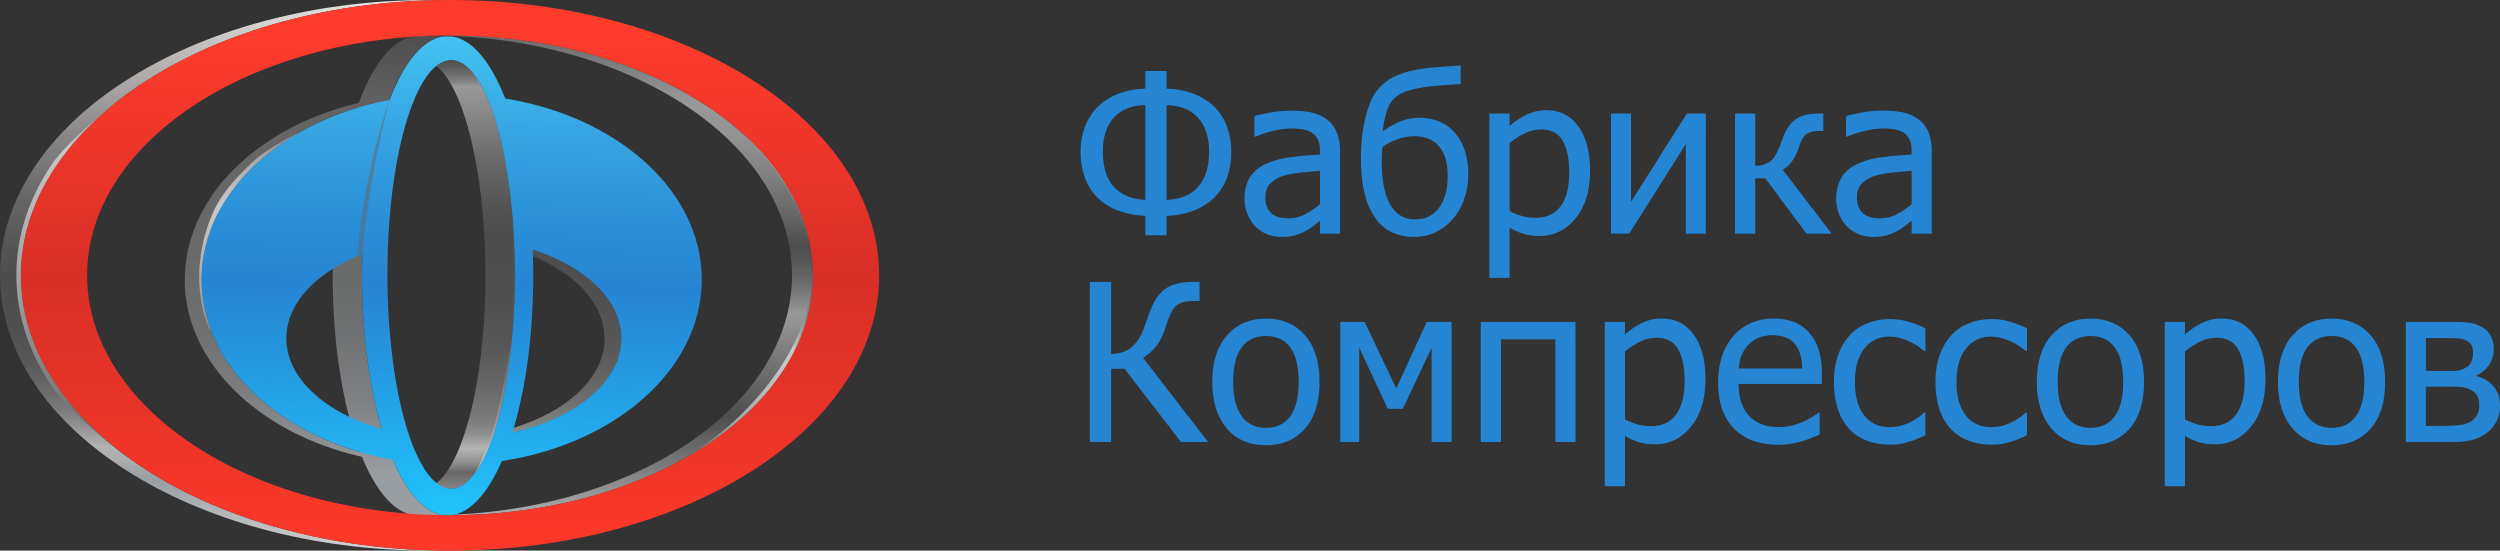<svg xmlns="http://www.w3.org/2000/svg" xmlns:xlink="http://www.w3.org/1999/xlink" viewBox="0 0 1679.91 370"><rect x="0" y="0" width="1679.91" height="370" fill="#333333" stroke="none"/><defs><style>.cls-1{fill:url(#Безымянный_градиент_164);}.cls-2{fill:url(#Безымянный_градиент_116);}.cls-3{fill:url(#Безымянный_градиент_59);}.cls-4{fill:url(#Безымянный_градиент_111);}.cls-5{fill:#2782cc;}.cls-6{fill:url(#Безымянный_градиент_210);}.cls-7{fill:url(#Безымянный_градиент_208);}.cls-8{fill:url(#Безымянный_градиент_199);}.cls-9{fill:#666;opacity:0.5;}.cls-10{fill:url(#Безымянный_градиент_34);}.cls-11{fill:url(#Безымянный_градиент_186);}.cls-12{fill:url(#Безымянный_градиент_194);}.cls-13{fill:url(#Безымянный_градиент_188);}.cls-14{fill:#2685d3;}</style><linearGradient id="Безымянный_градиент_164" x1="419.68" y1="-29.78" x2="412.34" y2="381.36" gradientUnits="userSpaceOnUse"><stop offset="0.04" stop-color="#4d4d4d"/><stop offset="0.1" stop-color="#5c5c5c"/><stop offset="0.19" stop-color="#838383"/><stop offset="0.24" stop-color="#999"/><stop offset="0.29" stop-color="#939393"/><stop offset="0.35" stop-color="#828282"/><stop offset="0.42" stop-color="#666"/><stop offset="0.47" stop-color="#4d4d4d"/><stop offset="0.49" stop-color="#555"/><stop offset="0.53" stop-color="#6b6b6b"/><stop offset="0.57" stop-color="#8f8f8f"/><stop offset="0.58" stop-color="#999"/><stop offset="0.75" stop-color="#4d4d4d"/><stop offset="1" stop-color="#dadada"/><stop offset="1" stop-color="#b2b2b2"/></linearGradient><linearGradient id="Безымянный_градиент_116" x1="156.74" y1="-34.47" x2="149.4" y2="376.66" gradientUnits="userSpaceOnUse"><stop offset="0" stop-color="#eeebe9"/><stop offset="0.08" stop-color="#e7e3e0"/><stop offset="0.19" stop-color="#b6b3b1"/><stop offset="0.31" stop-color="#898786"/><stop offset="0.41" stop-color="#686767"/><stop offset="0.5" stop-color="#545454"/><stop offset="0.55" stop-color="#4d4d4d"/><stop offset="0.63" stop-color="#505050"/><stop offset="0.68" stop-color="#585858"/><stop offset="0.72" stop-color="#676767"/><stop offset="0.76" stop-color="#7c7c7c"/><stop offset="0.79" stop-color="#979797"/><stop offset="0.82" stop-color="#b3b3b3"/><stop offset="0.84" stop-color="#a9abad"/><stop offset="0.87" stop-color="#999ea3"/><stop offset="1" stop-color="#dadada"/><stop offset="1" stop-color="#b2b2b2"/></linearGradient><linearGradient id="Безымянный_градиент_59" x1="211.85" y1="22.86" x2="214.29" y2="343.56" gradientUnits="userSpaceOnUse"><stop offset="0" stop-color="#eeebe9"/><stop offset="0" stop-color="#dfdcdb"/><stop offset="0" stop-color="#b8b6b5"/><stop offset="0" stop-color="#7a7978"/><stop offset="0" stop-color="#4d4d4d"/><stop offset="0.03" stop-color="#525252"/><stop offset="0.14" stop-color="#616161"/><stop offset="0.23" stop-color="#666"/><stop offset="0.46" stop-color="#686969"/><stop offset="0.62" stop-color="#707172"/><stop offset="0.75" stop-color="#7c7e81"/><stop offset="0.87" stop-color="#8e9296"/><stop offset="0.92" stop-color="#999ea3"/></linearGradient><linearGradient id="Безымянный_градиент_111" x1="348.58" y1="38.82" x2="351.02" y2="358.55" gradientUnits="userSpaceOnUse"><stop offset="0" stop-color="#4d4d4d"/><stop offset="0.02" stop-color="#5c5c5c"/><stop offset="0.05" stop-color="#838383"/><stop offset="0.06" stop-color="#999"/><stop offset="0.11" stop-color="#898989"/><stop offset="0.22" stop-color="#686868"/><stop offset="0.31" stop-color="#545454"/><stop offset="0.37" stop-color="#4d4d4d"/><stop offset="0.51" stop-color="#505050"/><stop offset="0.61" stop-color="#585858"/><stop offset="0.69" stop-color="#676767"/><stop offset="0.76" stop-color="#7c7c7c"/><stop offset="0.77" stop-color="gray"/><stop offset="0.79" stop-color="#8f8f8f"/><stop offset="0.82" stop-color="#b3b3b3"/><stop offset="0.83" stop-color="#a9a9a9"/><stop offset="0.85" stop-color="#8f8f8f"/><stop offset="0.87" stop-color="#666"/><stop offset="1" stop-color="#dadada"/><stop offset="1" stop-color="#4d4d4d"/></linearGradient><linearGradient id="Безымянный_градиент_210" x1="307.32" y1="17.67" x2="299.76" y2="353.74" gradientUnits="userSpaceOnUse"><stop offset="0" stop-color="#45c6f3"/><stop offset="0.2" stop-color="#36a6e3"/><stop offset="0.4" stop-color="#2a8ed7"/><stop offset="0.52" stop-color="#2685d3"/><stop offset="0.68" stop-color="#2498e0"/><stop offset="1" stop-color="#20c7ff"/></linearGradient><linearGradient id="Безымянный_градиент_208" x1="317.53" y1="273.78" x2="344.01" y2="273.78" gradientUnits="userSpaceOnUse"><stop offset="0" stop-color="#666"/><stop offset="0.04" stop-color="#7f7f7f"/><stop offset="0.09" stop-color="#9f9f9f"/><stop offset="0.15" stop-color="#b6b6b6"/><stop offset="0.2" stop-color="#c3c3c3"/><stop offset="0.24" stop-color="#c8c8c8"/><stop offset="1" stop-color="#666"/></linearGradient><linearGradient id="Безымянный_градиент_199" x1="162.79" y1="70.91" x2="180.18" y2="288.74" gradientUnits="userSpaceOnUse"><stop offset="0" stop-color="#666"/><stop offset="0.06" stop-color="#7f7f7f"/><stop offset="0.17" stop-color="#a7a7a7"/><stop offset="0.25" stop-color="#bfbfbf"/><stop offset="0.3" stop-color="#c8c8c8"/><stop offset="0.66" stop-color="#989898"/><stop offset="1" stop-color="#666"/></linearGradient><linearGradient id="Безымянный_градиент_34" x1="302.37" y1="25.32" x2="302.37" y2="371.43" gradientUnits="userSpaceOnUse"><stop offset="0" stop-color="#ff3b2c"/><stop offset="0.46" stop-color="#d92f27"/><stop offset="0.65" stop-color="#e33228"/><stop offset="0.97" stop-color="#fd3829"/><stop offset="1" stop-color="#ff3929"/></linearGradient><linearGradient id="Безымянный_градиент_186" x1="52.83" y1="57.78" x2="52.83" y2="307.65" gradientUnits="userSpaceOnUse"><stop offset="0" stop-color="#666"/><stop offset="0.03" stop-color="#7f7f7f"/><stop offset="0.09" stop-color="#a7a7a7"/><stop offset="0.14" stop-color="#bfbfbf"/><stop offset="0.17" stop-color="#c8c8c8"/><stop offset="0.6" stop-color="#989898"/><stop offset="1" stop-color="#666"/></linearGradient><linearGradient id="Безымянный_градиент_194" x1="454.24" y1="246.07" x2="546.18" y2="246.07" gradientUnits="userSpaceOnUse"><stop offset="0" stop-color="#666"/><stop offset="0.17" stop-color="#7f7f7f"/><stop offset="0.46" stop-color="#a7a7a7"/><stop offset="0.7" stop-color="#bfbfbf"/><stop offset="0.85" stop-color="#c8c8c8"/><stop offset="0.93" stop-color="#989898"/><stop offset="1" stop-color="#666"/></linearGradient><linearGradient id="Безымянный_градиент_188" x1="466.78" y1="113.13" x2="543.31" y2="113.13" gradientUnits="userSpaceOnUse"><stop offset="0" stop-color="#666"/><stop offset="0.09" stop-color="#7f7f7f"/><stop offset="0.25" stop-color="#a7a7a7"/><stop offset="0.38" stop-color="#bfbfbf"/><stop offset="0.46" stop-color="#c8c8c8"/><stop offset="0.73" stop-color="#989898"/><stop offset="1" stop-color="#666"/></linearGradient></defs><g id="Слой_2" data-name="Слой 2"><g id="Слой_1-2" data-name="Слой 1"><path class="cls-1" d="M507.13,272.52l1.51-1.56,1.59-1.69c.49-.52,1-1,1.45-1.58s1-1.14,1.53-1.72.94-1.07,1.4-1.61,1-1.15,1.47-1.74.9-1.08,1.34-1.63,1-1.17,1.41-1.76l1.29-1.66c.45-.59.9-1.19,1.34-1.79l1.23-1.68,1.28-1.81c.39-.57.78-1.13,1.16-1.7s.82-1.23,1.23-1.84.74-1.14,1.1-1.72l1.16-1.87c.35-.57.7-1.15,1-1.73s.73-1.26,1.09-1.89l1-1.75,1-1.92c.31-.59.62-1.18.91-1.77s.65-1.3,1-1.94l.85-1.78c.3-.66.6-1.32.89-2s.53-1.19.78-1.79.55-1.33.82-2,.49-1.2.72-1.8.5-1.35.75-2,.44-1.2.65-1.81.46-1.37.68-2.06.4-1.2.58-1.81.41-1.4.61-2.09.35-1.21.51-1.82.36-1.41.53-2.12.31-1.21.45-1.82.31-1.44.46-2.17.25-1.2.37-1.8.26-1.49.38-2.23.21-1.18.3-1.77c.12-.77.21-1.54.31-2.32.08-.57.16-1.14.23-1.71.09-.81.16-1.63.23-2.45,0-.54.11-1.07.15-1.61.07-.92.11-1.84.16-2.76,0-.44.06-.88.07-1.32.06-1.37.08-2.74.08-4.11,0-27.82-10.66-54-29.42-76.83q-1.41-1.71-2.88-3.4c-18.59-21.37-44.39-39.66-75.2-53.42q-7.29-3.26-14.95-6.17-5.12-1.95-10.37-3.72Q400.22,37,386.2,33.6q-5.61-1.35-11.33-2.53a360.61,360.61,0,0,0-72.51-7.25h-14q12.63,0,24.93.84,6.15.4,12.21,1a351.38,351.38,0,0,1,35.37,5.39q8.6,1.77,16.9,3.93c1.84.48,3.68,1,5.5,1.49,27.35,7.65,52.15,18.5,73.32,31.84q4.23,2.67,8.27,5.47a203.14,203.14,0,0,1,18.89,14.76q3.51,3.1,6.79,6.32t6.35,6.54c22.4,24.37,35.3,53,35.3,83.58,0,1.37,0,2.74-.08,4.11,0,.45-.06.91-.08,1.36,0,.91-.09,1.82-.16,2.72,0,.55-.1,1.09-.15,1.63-.07.81-.14,1.62-.23,2.43-.07.58-.15,1.16-.23,1.73-.1.77-.19,1.54-.31,2.3-.09.59-.2,1.18-.3,1.78s-.24,1.48-.38,2.22-.25,1.2-.37,1.8-.3,1.45-.46,2.17-.3,1.21-.44,1.82-.35,1.42-.54,2.12-.34,1.21-.51,1.82-.39,1.39-.61,2.09-.38,1.21-.58,1.82-.44,1.37-.68,2.05-.43,1.21-.65,1.82-.49,1.35-.75,2-.47,1.2-.72,1.8-.53,1.34-.81,2-.52,1.2-.79,1.79-.58,1.32-.89,2-.56,1.18-.85,1.78l-1,1.94c-.3.59-.61,1.18-.92,1.77s-.67,1.28-1,1.92l-1,1.75c-.36.63-.72,1.26-1.09,1.89s-.69,1.16-1,1.73-.77,1.25-1.16,1.87-.73,1.15-1.1,1.72l-1.22,1.84c-.39.57-.77,1.13-1.17,1.7l-1.28,1.81q-.6.84-1.23,1.68c-.44.6-.89,1.2-1.34,1.79s-.85,1.11-1.29,1.66-.93,1.18-1.4,1.76-.89,1.09-1.35,1.63-1,1.17-1.47,1.74-.92,1.08-1.39,1.61-1,1.15-1.54,1.72l-1.45,1.58c-.52.57-1.06,1.13-1.59,1.69l-1.5,1.55-1.66,1.67-1.56,1.53c-.56.55-1.14,1.09-1.72,1.64l-1.6,1.5c-.59.54-1.18,1.08-1.78,1.61s-1.09,1-1.65,1.47-1.22,1.06-1.84,1.59l-1.7,1.44c-.62.52-1.26,1-1.9,1.56L476,287.93c-.65.52-1.3,1-2,1.53s-1.19.93-1.79,1.38l-2,1.51c-.61.45-1.21.9-1.83,1.34s-1.38,1-2.08,1.48l-1.86,1.31c-.65.45-1.31.89-2,1.33s-1.45,1-2.19,1.47-1.34.87-2,1.3L456.07,302,454,303.27c-.76.46-1.51.93-2.27,1.38s-1.41.83-2.12,1.24-1.54.9-2.32,1.34l-2.17,1.22c-.78.43-1.56.87-2.36,1.3l-2.22,1.18-2.4,1.26-2.27,1.15-2.44,1.21-2.31,1.12-2.49,1.18-2.36,1.08-2.53,1.14-2.4,1-2.57,1.1-2.45,1c-.86.36-1.73.71-2.61,1.06l-2.48,1-2.65,1-2.52.93-2.7,1-2.56.89q-1.35.48-2.73.93l-2.59.85-2.78.89-2.63.81-2.81.84-2.65.76c-1,.28-1.93.55-2.9.81s-1.78.49-2.67.72l-2.94.77-2.7.68-3,.71-2.74.64-3,.66-2.76.59c-1,.22-2,.42-3.05.62l-2.78.55c-1,.2-2.07.38-3.1.57l-2.8.5-3.14.52-2.81.46-3.19.47-2.82.41-3.24.42-2.82.36-3.29.37-2.83.31-3.35.32-2.81.26-3.44.26c-.93.07-1.85.15-2.78.21l-3.58.22-2.67.16-3.8.16-2.51.11-4.24.1c-.71,0-1.4.05-2.11.06q-3.18,0-6.39.05h14q3.21,0,6.39-.05l2.1-.06,4.25-.1,2.51-.11,3.79-.16,2.68-.16,3.58-.22c.93-.06,1.85-.14,2.78-.21l3.44-.26,2.81-.26,3.35-.32,2.83-.31,3.29-.37,2.82-.36,3.24-.42,2.82-.41,3.19-.47,2.81-.46,3.14-.52,2.8-.5,3.09-.57,2.78-.55c1-.2,2-.4,3.06-.62l2.75-.59,3-.66,2.73-.64,3-.71,2.71-.68,2.94-.77q1.34-.34,2.67-.72c1-.26,1.94-.53,2.9-.81l1.26-.35,1.39-.41,2.81-.84,2.63-.81,2.77-.89,2.6-.85,2.73-.93,2.56-.89,2.7-1,2.51-.93,2.66-1,2.48-1c.87-.35,1.75-.7,2.61-1.06l2.45-1,2.57-1.1,2.4-1,2.53-1.14,2.35-1.08,2.5-1.18,2.31-1.11,2.44-1.23,2.27-1.14,2.4-1.26,2.22-1.18,2.36-1.3,2.17-1.21,2.32-1.35,2.11-1.24c.77-.45,1.52-.92,2.28-1.38s1.38-.84,2.06-1.27,1.49-.95,2.23-1.43,1.35-.85,2-1.29l2.19-1.47,1.55-1,.41-.3c.63-.43,1.25-.87,1.87-1.31l2.08-1.48c.62-.44,1.22-.89,1.83-1.34l2-1.51,1.79-1.38c.66-.51,1.31-1,2-1.53l1.75-1.41,1.9-1.56,1.7-1.44c.61-.53,1.23-1,1.84-1.59l1.65-1.47,1.78-1.61,1.6-1.5,1.72-1.64,1.56-1.53Z"/><path class="cls-2" d="M14,185c0-1.56,0-3.12.09-4.67,0-.52.06-1,.09-1.56.05-1,.1-2.06.18-3.09.05-.61.12-1.23.17-1.84.09-.93.17-1.85.28-2.77.07-.66.17-1.31.26-2,.11-.88.23-1.75.36-2.63.1-.67.23-1.33.34-2,.15-.85.29-1.7.46-2.55.13-.68.28-1.36.42-2,.18-.83.35-1.66.54-2.48s.34-1.37.51-2,.4-1.63.63-2.44.38-1.36.58-2.05.47-1.6.72-2.39.43-1.37.66-2.05.52-1.58.8-2.36.49-1.36.74-2,.58-1.56.89-2.33.53-1.35.81-2,.64-1.55,1-2.31.58-1.34.88-2,.7-1.52,1.06-2.28.63-1.33,1-2,.76-1.51,1.14-2.26.68-1.31,1-2,.82-1.5,1.24-2.25.71-1.29,1.08-1.93.88-1.49,1.33-2.23.76-1.27,1.15-1.9.94-1.48,1.41-2.22.8-1.24,1.21-1.86,1-1.49,1.52-2.23l1.24-1.8,1.64-2.25c.43-.58.84-1.15,1.27-1.72.58-.78,1.19-1.54,1.78-2.3.43-.55.84-1.09,1.28-1.63.65-.81,1.32-1.62,2-2.42.4-.49.79-1,1.2-1.45.8-1,1.63-1.9,2.47-2.84.29-.33.56-.66.86-1,1.13-1.27,2.29-2.52,3.46-3.76.27-.29.56-.57.83-.85.91-1,1.83-1.91,2.78-2.86l1.37-1.34c.78-.77,1.56-1.54,2.36-2.3.52-.5,1.06-1,1.58-1.48.76-.7,1.51-1.41,2.28-2.11l1.72-1.52c.75-.67,1.5-1.34,2.27-2,.6-.52,1.21-1,1.82-1.54L75,71.19l1.91-1.54,2.33-1.85c.66-.52,1.32-1,2-1.53s1.57-1.21,2.37-1.8,1.37-1,2.06-1.51,1.6-1.17,2.42-1.75,1.4-1,2.11-1.49,1.61-1.11,2.42-1.66,1.69-1.14,2.54-1.71l2.35-1.54c.86-.56,1.73-1.11,2.61-1.66s1.59-1,2.39-1.5,1.79-1.09,2.69-1.63,1.62-1,2.44-1.46L110.38,47l2.49-1.42L115.69,44c.84-.46,1.68-.92,2.53-1.37l2.91-1.52c.85-.44,1.7-.89,2.56-1.32l3-1.49L129.26,37l3.08-1.46,2.6-1.21,3.18-1.43c.87-.39,1.73-.78,2.61-1.16l3.3-1.4,2.59-1.09c1.15-.48,2.32-.94,3.48-1.4l2.5-1,3.82-1.45,2.26-.86c1.58-.58,3.18-1.15,4.77-1.71l1.41-.51q3.12-1.08,6.27-2.12l1.65-.52c1.57-.51,3.13-1,4.72-1.5l2.42-.73c1.34-.4,2.67-.81,4-1.2l2.42-.68c1.4-.39,2.8-.79,4.21-1.17.91-.25,1.84-.48,2.75-.72,1.32-.35,2.64-.7,4-1l2.93-.71c1.29-.32,2.57-.63,3.87-.93,1-.24,2-.46,3-.69,1.28-.28,2.55-.57,3.83-.84,1-.23,2.09-.44,3.13-.66l3.83-.77,3.19-.61L225,6.75l3.23-.56,3.87-.64c1.09-.18,2.19-.35,3.28-.51l3.9-.58L242.55,4l3.94-.52,3.33-.41,4-.45,3.33-.35c1.35-.14,2.71-.26,4.07-.39l3.32-.3,4.19-.32c1.09-.08,2.17-.17,3.27-.24,1.43-.1,2.87-.18,4.32-.26,1.06-.06,2.12-.13,3.19-.18,1.51-.08,3-.14,4.55-.2l3-.12c1.7-.06,3.4-.09,5.1-.13.84,0,1.67,0,2.52-.06,2.54,0,5.1-.07,7.66-.07h-14q-3.84,0-7.66.07l-2.52.06c-1.7,0-3.4.07-5.09.13-1,0-2,.08-3,.12-1.51.06-3,.12-4.55.2l-3.19.18C260.9.84,259.46.92,258,1l-3.27.24-4.18.32-3.32.3-4.08.39-3.33.35-4,.45-3.32.41L228.56,4l-3.31.46L221.34,5l-3.28.51-3.87.64L211,6.75l-3.85.71-3.19.61-3.83.77c-1,.22-2.09.43-3.12.66-1.29.27-2.56.56-3.84.84-1,.23-2,.45-3,.69q-1.93.45-3.87.93l-2.92.71c-1.33.33-2.65.68-4,1-.91.24-1.83.47-2.74.72-1.42.38-2.82.78-4.22,1.17l-2.17.61-.24.07c-1.35.39-2.69.8-4,1.2l-2.42.73c-1.58.48-3.15,1-4.72,1.5l-1.64.52q-3.17,1-6.28,2.12l-1.4.51c-1.6.56-3.2,1.13-4.77,1.71l-2.26.86-3.83,1.45-2.5,1c-1.16.46-2.33.92-3.48,1.4L130,30.37l-3.3,1.4-2.6,1.16c-1.07.47-2.13,1-3.18,1.43l-2.61,1.21L115.27,37l-2.58,1.27-3,1.49c-.86.43-1.71.88-2.56,1.32l-2.9,1.52L101.7,44l-2.82,1.55c-.83.47-1.66.94-2.48,1.42l-2.76,1.59c-.82.48-1.63,1-2.44,1.46s-1.8,1.08-2.69,1.63-1.6,1-2.39,1.5-1.75,1.1-2.61,1.66l-2.35,1.54c-.85.57-1.7,1.13-2.54,1.71l-1,.65-1.43,1-2.12,1.49c-.81.58-1.62,1.16-2.42,1.75s-1.38,1-2.06,1.51-1.58,1.2-2.37,1.8-1.33,1-2,1.53S63.7,69,62.93,69.65L61,71.19c-.78.64-1.53,1.28-2.29,1.92-.61.51-1.23,1-1.83,1.54l-2.27,2-1.72,1.52c-.77.7-1.52,1.41-2.27,2.11-.53.49-1.07,1-1.59,1.48-.8.76-1.58,1.53-2.36,2.3L45.32,85.4c-.94.95-1.86,1.9-2.78,2.86-.27.28-.55.56-.82.85Q40,91,38.25,92.87c-.29.32-.57.65-.86,1-.83.94-1.66,1.88-2.47,2.84-.41.48-.8,1-1.2,1.45-.67.8-1.34,1.61-2,2.42-.43.54-.85,1.08-1.27,1.63-.6.76-1.2,1.52-1.78,2.3-.44.57-.85,1.14-1.27,1.72-.56.75-1.11,1.5-1.64,2.25s-.83,1.2-1.25,1.8L23,112.49c-.41.62-.8,1.24-1.2,1.86s-1,1.48-1.42,2.22-.77,1.26-1.15,1.9-.89,1.49-1.33,2.23-.72,1.29-1.08,1.93-.83,1.5-1.24,2.25-.69,1.3-1,2-.78,1.51-1.15,2.26l-1,2c-.36.76-.71,1.52-1.06,2.28s-.59,1.34-.88,2-.66,1.53-1,2.31-.55,1.34-.81,2-.6,1.55-.89,2.33-.5,1.36-.74,2-.54,1.57-.8,2.36-.45,1.36-.66,2.05-.48,1.59-.72,2.39-.4,1.37-.58,2.05-.43,1.62-.63,2.44-.35,1.36-.51,2-.36,1.65-.54,2.48c-.14.67-.29,1.35-.42,2-.17.85-.31,1.7-.45,2.55-.12.67-.24,1.33-.35,2-.13.88-.24,1.75-.36,2.63-.09.65-.18,1.3-.26,2-.11.92-.19,1.84-.27,2.77-.06.61-.13,1.23-.18,1.84-.08,1-.13,2.06-.18,3.09,0,.52-.07,1-.09,1.56C0,181.88,0,183.44,0,185,0,287.18,129.11,370,288.37,370h14C143.1,370,14,287.18,14,185Z"/><path class="cls-3" d="M264.69,310.66c.75.09,1.52.16,2.28.24a20.92,20.92,0,0,0-1.34-1.76l-1.73-.29c-12.61-29.54-20.63-73.9-20.63-123.52,0-1.83,0-3.65,0-5.46,0-.47,0-.93,0-1.4,0-1.71,0-3.41.1-5.11,0-.1,0-.21,0-.32,0-1.78.11-3.56.17-5.34l.06-1.35c.07-1.6.14-3.19.22-4.78l0-.57c.1-1.74.2-3.47.32-5.19l.09-1.3c.1-1.51.21-3,.33-4.51l.06-.75c.14-1.69.29-3.38.45-5.05l.12-1.24c.14-1.43.28-2.86.44-4.28l.09-.86q.27-2.46.57-4.89l.15-1.17c.17-1.37.35-2.73.53-4.08.05-.32.09-.63.13-.94.22-1.59.45-3.16.69-4.72.06-.36.11-.72.17-1.08l.63-3.92c.06-.32.11-.65.17-1,.26-1.53.53-3,.8-4.54.06-.33.13-.65.19-1,.23-1.26.48-2.51.73-3.76.06-.33.13-.67.2-1,.29-1.46.6-2.91.91-4.34.07-.29.13-.58.2-.87.26-1.21.54-2.42.82-3.61.08-.33.16-.67.23-1,.34-1.39.68-2.78,1-4.14.06-.25.13-.49.19-.74.3-1.17.61-2.32.92-3.47l.27-1c.37-1.33.75-2.64,1.13-3.93.06-.2.12-.39.17-.59.34-1.13.69-2.25,1-3.35l.3-1c.41-1.25.81-2.49,1.23-3.7l.15-.44c.38-1.09.76-2.16,1.14-3.22l.33-.9c.21-.55.42-1.09.62-1.63a.5.5,0,0,1,.05-.3,3.9,3.9,0,0,0,.19-.35l.07-.15,0-.08,0-.06v0l0-.08.06-.18.12-.32a6.1,6.1,0,0,1,.55-1.08l-.13,0c.35-.88.7-1.74,1.06-2.59.11-.28.23-.56.35-.84.46-1.08.93-2.16,1.41-3.2l0-.08c.47-1,.94-2,1.42-3l.38-.76c.47-1,.94-1.9,1.42-2.81,0,0,0-.09.08-.14.5-1,1-1.87,1.52-2.77l.39-.69c.48-.82,1-1.63,1.43-2.41.05-.08.1-.17.16-.25q.78-1.26,1.59-2.46c.13-.21.27-.41.4-.61.48-.69,1-1.38,1.44-2l.23-.31c.54-.74,1.1-1.45,1.65-2.14.18-.22.35-.44.53-.65s.51-.62.77-.92l.6-.68.78-.86.6-.64.8-.81c.2-.2.39-.4.59-.59l.83-.77.58-.53c.29-.26.59-.5.88-.75l.55-.45q.51-.41,1-.78l.42-.32c.48-.34,1-.67,1.45-1l.29-.17c.39-.25.78-.49,1.18-.72.24-.14.49-.26.74-.39l.65-.35.76-.35c.22-.1.43-.21.65-.3l.78-.3c.22-.09.43-.18.65-.25s.53-.18.8-.26l.63-.2.83-.21.61-.14c.29-.07.58-.11.87-.16l.59-.1c.33-.05.66-.08,1-.11l.47-.05c.49,0,1-.05,1.48-.05H280.94c-.49,0-1,0-1.47.05l-.48.05c-.33,0-.66.06-1,.11l-.59.1c-.28.05-.57.09-.86.16l-.61.14c-.28.07-.56.13-.84.21l-.63.2c-.27.08-.53.16-.8.26s-.43.16-.65.25-.52.19-.77.3-.44.2-.66.3l-.76.35-.65.35-.66.34-.08.05c-.4.23-.79.47-1.18.72l-.29.17c-.49.32-1,.65-1.45,1l-.42.32-1,.78-.54.46c-.3.24-.59.48-.88.74l-.59.53-.82.77-.6.59-.8.81-.6.64-.78.86c-.2.22-.4.45-.59.68l-.78.92-.35.42-.18.23c-.55.69-1.1,1.4-1.65,2.14l-.22.31c-.49.66-1,1.34-1.44,2-.14.2-.28.4-.41.61q-.81,1.2-1.59,2.46l-.16.26c-.48.78-.95,1.58-1.42,2.4l-.4.69c-.51.9-1,1.82-1.52,2.77l-.08.15c-.48.91-1,1.84-1.42,2.79-.12.26-.25.52-.38.78-.47,1-.95,2-1.41,3a.59.59,0,0,0,0,.08c-.47,1-.94,2.12-1.41,3.2-.11.28-.23.56-.35.84-.43,1-.85,2.06-1.27,3.11l-.11.27c-.4,1-.8,2.08-1.2,3.14-1.81.43-3.62.88-5.41,1.35l-.74.2c-2,.54-4.05,1.12-6.05,1.73l-1,.31c-2,.6-3.9,1.23-5.82,1.88L221,75c-1.94.67-3.87,1.37-5.77,2.1l-.7.27c-2,.77-3.94,1.55-5.87,2.37l-.08,0c-1.93.82-3.84,1.68-5.72,2.56l-.73.33q-2.68,1.28-5.3,2.61l-.91.47q-2.58,1.33-5.08,2.74l-.37.19-.81.48c-.74.42-1.48.85-2.2,1.28l-1.34.79L184,92.62l-1.23.77c-.82.52-1.63,1-2.43,1.58l-.9.59c-1.09.73-2.17,1.48-3.23,2.23l-.68.49c-.83.6-1.66,1.2-2.48,1.81-.37.27-.73.55-1.09.83-.68.51-1.34,1-2,1.54l-1.16.92c-.63.51-1.26,1-1.88,1.53l-1.13.94c-.64.54-1.26,1.09-1.89,1.63-.33.29-.67.58-1,.88-.78.68-1.54,1.38-2.29,2.08l-.5.47c-.91.85-1.81,1.72-2.69,2.6-.26.25-.5.51-.75.76-.63.63-1.25,1.26-1.86,1.9l-.93,1q-.81.87-1.59,1.74l-1,1.06c-.51.59-1,1.17-1.51,1.76l-.89,1c-.53.64-1,1.28-1.56,1.93-.25.3-.49.61-.73.91-.74.95-1.47,1.91-2.18,2.88l0,.07c-.69.94-1.37,1.9-2,2.85-.22.32-.43.65-.64,1-.45.67-.9,1.34-1.33,2-.25.37-.48.75-.72,1.13-.4.64-.79,1.27-1.17,1.92-.24.39-.47.78-.7,1.17-.38.66-.75,1.31-1.11,2l-.63,1.13c-.4.75-.79,1.51-1.17,2.26-.15.29-.3.57-.44.86-.52,1-1,2.09-1.51,3.15-.09.22-.18.44-.28.65-.38.85-.75,1.7-1.1,2.55-.16.37-.31.75-.46,1.13-.28.7-.56,1.41-.82,2.12-.16.41-.31.83-.46,1.25-.25.68-.48,1.37-.72,2.06-.14.42-.28.84-.41,1.26-.23.72-.45,1.45-.67,2.18-.11.38-.23.77-.33,1.15-.26.9-.49,1.8-.72,2.71,0,.21-.11.43-.16.64-.28,1.12-.53,2.25-.76,3.37l-.18,1c-.15.82-.31,1.64-.44,2.46-.07.42-.13.84-.2,1.26-.11.73-.21,1.46-.31,2.2-.06.45-.11.89-.16,1.34-.08.73-.15,1.46-.22,2.19,0,.44-.08.88-.11,1.32-.06.79-.11,1.58-.15,2.38,0,.38,0,.75-.05,1.13,0,1.17-.07,2.35-.07,3.52s0,2,0,3.06c0,.34,0,.67,0,1,0,.68.06,1.36.11,2,0,.4.06.79.09,1.18.05.62.1,1.23.16,1.85,0,.41.08.82.13,1.24.07.59.13,1.18.21,1.77.06.42.11.84.18,1.26.08.58.17,1.16.26,1.74l.21,1.25c.11.58.22,1.17.34,1.75.08.4.15.8.24,1.2.13.62.27,1.22.41,1.83.08.37.16.74.25,1.11.17.7.36,1.41.55,2.11.07.26.13.53.2.79.27,1,.55,1.91.84,2.85l.28.84q.32,1,.66,2c.13.38.27.75.4,1.13.2.56.41,1.13.62,1.69.15.41.32.81.47,1.21s.42,1.06.64,1.59.35.83.53,1.24.44,1,.67,1.54.37.83.57,1.25.47,1,.71,1.5l.61,1.24c.25.5.51,1,.77,1.49s.41.81.63,1.21.56,1,.85,1.54.41.76.63,1.13c.35.62.72,1.24,1.09,1.85l1,1.6c.35.56.7,1.13,1.07,1.7.26.4.53.8.8,1.2s.6.91.91,1.36l.88,1.26.9,1.26c.31.43.63.86.95,1.28s.6.81.91,1.21l1,1.29.93,1.16,1.06,1.29c.3.37.62.74.93,1.11l1.12,1.31.92,1,1.2,1.34.84.9q2.42,2.58,5,5.07l.74.71c.49.47,1,.93,1.51,1.4l.86.79c.5.46,1,.91,1.52,1.36l.91.79c.51.45,1,.89,1.55,1.33l.93.77,1.62,1.32.89.71,1.72,1.35.81.61,1.86,1.4.57.41c3.17,2.31,6.47,4.52,9.87,6.64l.41.25L187,284.9l.65.39c.74.44,1.48.87,2.23,1.29.24.14.48.28.73.41.75.43,1.5.84,2.26,1.25l.72.39c.77.42,1.55.83,2.34,1.24l.62.32c.83.43,1.66.85,2.51,1.27l.33.16q7.35,3.61,15.21,6.65l.2.08c1,.37,1.93.74,2.9,1.09l.47.17c.94.35,1.89.68,2.85,1l.52.18,2.89,1,.47.15,3,.95.24.07q7.37,2.26,15.07,4c10.1,24.53,23.28,39.38,37.7,39.38H300.8C287.12,346.33,274.56,333,264.69,310.66ZM239.47,303l-.32-.09-2.78-.88-.59-.19-2.7-.91-.52-.17q-6.1-2.12-11.93-4.56h0c-.87-.36-1.73-.74-2.6-1.11l-.58-.26L215,293.7l-.68-.31L212,292.27l-.53-.26q-5.31-2.6-10.35-5.45c-.19-.12-.39-.23-.59-.34-.7-.4-1.39-.81-2.08-1.22l-.8-.47-2-1.21-.8-.51-2-1.25-.63-.41q-3.33-2.19-6.51-4.49c-.19-.15-.39-.29-.59-.43l-1.72-1.29-.88-.67L180.93,273l-.93-.74L178.45,271l-.91-.76L176,269l-.78-.67c-1.06-.94-2.11-1.88-3.14-2.83l-.56-.52-1.34-1.28-.95-.91L168,261.51l-1-1-1.18-1.23-1-1.05c-.38-.4-.76-.81-1.13-1.22l-1-1.12c-.35-.4-.71-.79-1.05-1.19s-.83-1-1.24-1.48-1-1.19-1.48-1.79c-.35-.44-.71-.88-1-1.33s-.6-.77-.89-1.16l-1-1.28-.86-1.18c-.32-.44-.63-.87-.93-1.31s-.55-.78-.82-1.18-.62-.91-.92-1.37l-.75-1.13c-.35-.54-.69-1.09-1-1.63-.18-.31-.38-.61-.57-.91-.5-.83-1-1.66-1.46-2.49-.19-.32-.37-.65-.55-1-.31-.54-.61-1.09-.9-1.63l-.59-1.12c-.27-.51-.53-1-.79-1.55l-.57-1.14-.75-1.58-.51-1.11c-.26-.58-.51-1.16-.76-1.74-.14-.32-.29-.64-.42-1-.38-.89-.74-1.79-1.08-2.69-.06-.15-.11-.3-.17-.44-.29-.77-.57-1.55-.85-2.32l-.33-1c-.21-.59-.41-1.19-.6-1.79-.11-.38-.23-.75-.34-1.12-.18-.58-.35-1.15-.51-1.73-.11-.38-.21-.75-.31-1.13-.17-.6-.32-1.2-.47-1.81-.09-.35-.18-.7-.26-1.05-.17-.72-.33-1.44-.49-2.17l-.15-.69c-.2-1-.38-1.92-.54-2.89,0-.25-.08-.5-.13-.76-.11-.71-.23-1.43-.33-2.15-.05-.36-.09-.71-.14-1.06-.08-.63-.15-1.26-.22-1.9l-.12-1.13c-.06-.63-.11-1.25-.16-1.88,0-.37-.06-.74-.08-1.11,0-.68-.08-1.35-.1-2,0-.32,0-.64,0-1,0-1-.05-2-.05-3,0-1.17,0-2.35.07-3.52l.06-1.13c0-.8.09-1.59.15-2.38,0-.44.07-.88.11-1.32.06-.73.14-1.46.22-2.19,0-.45.1-.89.16-1.34.09-.74.2-1.47.31-2.2.06-.42.12-.84.19-1.26q.21-1.23.45-2.46l.18-1c.23-1.12.48-2.25.75-3.37.05-.21.12-.43.17-.64.22-.91.46-1.81.71-2.71l.34-1.15c.22-.73.44-1.46.67-2.18.13-.42.27-.84.41-1.26.23-.69.47-1.38.72-2.06.15-.42.3-.84.46-1.25.26-.71.54-1.42.82-2.12.15-.38.3-.76.46-1.13.35-.85.72-1.7,1.1-2.55.09-.21.18-.43.28-.65.48-1.06,1-2.11,1.5-3.15.15-.29.3-.57.44-.86.39-.75.78-1.51,1.18-2.26l.63-1.13c.36-.66.73-1.31,1.11-2,.23-.39.46-.78.7-1.17.38-.65.77-1.28,1.17-1.92.23-.38.47-.76.71-1.13.44-.68.88-1.35,1.33-2l.65-1c.66-.95,1.33-1.91,2-2.85l.05-.07q1.06-1.45,2.19-2.88c.23-.3.48-.61.73-.91.51-.65,1-1.29,1.55-1.93l.89-1c.5-.59,1-1.17,1.52-1.76l.94-1.06,1.6-1.74.93-1c.61-.64,1.23-1.27,1.85-1.9.26-.25.5-.51.76-.76.88-.88,1.77-1.75,2.68-2.6l.51-.47c.75-.7,1.51-1.4,2.28-2.08l1-.88c.62-.54,1.25-1.09,1.89-1.63l1.13-.94c.62-.52,1.24-1,1.87-1.53l1.16-.92c.66-.52,1.33-1,2-1.54l1.1-.83c.82-.61,1.64-1.21,2.48-1.81l.67-.49c1.07-.75,2.15-1.5,3.24-2.23l.9-.59c.8-.53,1.61-1.06,2.43-1.58l1.23-.77,2.19-1.35,1.33-.79,2.2-1.28,1.19-.67c1.66-.94,3.36-1.85,5.07-2.74l.92-.47q2.61-1.33,5.29-2.61l.74-.33c1.88-.88,3.78-1.74,5.72-2.56l.08,0c1.93-.82,3.89-1.6,5.87-2.37l.69-.27q2.87-1.1,5.78-2.1l1-.35q2.88-1,5.82-1.88l.77-.24c-.12.36-.25.73-.38,1.09l-.15.44c-.41,1.21-.82,2.45-1.22,3.7l-.3,1c-.35,1.09-.69,2.2-1,3.33l-.18.6c-.38,1.29-.76,2.6-1.13,3.93-.09.32-.17.65-.26,1-.32,1.15-.62,2.3-.93,3.47-.06.25-.13.49-.19.74-.35,1.36-.69,2.75-1,4.14l-.24,1c-.28,1.19-.55,2.39-.82,3.61-.07.29-.13.58-.19.87-.32,1.43-.62,2.88-.92,4.34-.07.33-.13.67-.2,1-.25,1.25-.49,2.5-.73,3.76l-.18,1c-.28,1.5-.55,3-.81,4.54-.06.32-.11.65-.16,1-.22,1.3-.43,2.61-.64,3.92,0,.36-.11.72-.17,1.08-.23,1.56-.47,3.13-.69,4.72l-.12.94q-.28,2-.54,4.08l-.15,1.17q-.3,2.43-.57,4.89l-.09.86c-.15,1.42-.3,2.85-.44,4.28l-.12,1.24c-.16,1.67-.31,3.36-.45,5.05,0,.25,0,.5-.05.75-.12,1.49-.23,3-.34,4.51l-.09,1.3c-.11,1.72-.22,3.45-.31,5.19l0,.57c-.09,1.59-.16,3.18-.23,4.78,0,.45,0,.9-.05,1.35q-.1,2.67-.18,5.34c0,.11,0,.22,0,.32,0,1.7-.08,3.4-.1,5.11,0,.47,0,.93,0,1.4,0,1.81,0,3.63,0,5.46,0,46.82,7.15,89,18.54,118.38Z"/><path class="cls-4" d="M417.41,224.84l0-.52c-.06-.81-.14-1.61-.25-2.4,0-.14,0-.27-.06-.41-.1-.73-.22-1.46-.37-2.19,0-.13,0-.25-.07-.37-.16-.8-.35-1.58-.56-2.36,0-.17-.09-.34-.14-.5-.22-.8-.46-1.59-.73-2.38v0c-.27-.79-.57-1.56-.88-2.33-.06-.16-.12-.31-.19-.46-.31-.77-.65-1.52-1-2.28l-.18-.35c-.35-.71-.71-1.41-1.09-2.11-.06-.09-.1-.18-.16-.28-.41-.74-.85-1.48-1.31-2.22l-.27-.42c-1-1.5-2-3-3.12-4.42l-.28-.35c-.56-.71-1.14-1.42-1.75-2.12l-.23-.26c-.59-.68-1.2-1.36-1.84-2a.86.86,0,0,0-.13-.14c-.66-.7-1.35-1.39-2.05-2.07-.1-.1-.2-.2-.31-.29q-2.14-2.07-4.55-4l-.26-.22c-.8-.65-1.62-1.29-2.46-1.93l-.19-.14c-1.73-1.29-3.53-2.55-5.41-3.76l-.25-.17q-2.85-1.83-5.91-3.53l-.15-.09c-1-.57-2.08-1.12-3.15-1.67L378,176q-3.23-1.65-6.66-3.15l-.16-.08c-2.31-1-4.68-2-7.12-2.86h0c-1.23-.46-2.48-.9-3.74-1.33h0c-2.52-.85-5.09-1.65-7.72-2.38l-.1,0c-2.26-.63-4.55-1.22-6.89-1.76-2.89-70.08-20.76-124-42.38-124H283.32c21.27,0,38.91,52.23,42.23,120.64h0a10.4,10.4,0,0,0,.1,1.11,2.7,2.7,0,0,1,0,.57q.48,10.62.49,21.69c0,1.73,0,3.45,0,5.16,0,.39,0,.78,0,1.17,0,1.68-.05,3.36-.09,5,0,.21,0,.42,0,.64,0,1.52-.08,3-.14,4.53l0,1.07c-.06,1.63-.13,3.26-.2,4.87,0,.32,0,.63-.05.95-.07,1.44-.15,2.87-.23,4.3,0,.28,0,.58-.05.86-.09,1.6-.2,3.19-.31,4.76,0,.35,0,.7-.07,1.05-.11,1.47-.22,2.94-.35,4.39l0,.48c-.13,1.56-.28,3.11-.42,4.65,0,.36-.07.72-.11,1.08-.15,1.55-.3,3.08-.47,4.61a1.5,1.5,0,0,0,0,.22c-.17,1.46-.33,2.92-.51,4.36l-.12,1c-.18,1.48-.37,2.94-.57,4.39l-.09.66c-.18,1.3-.36,2.59-.55,3.88,0,.29-.09.58-.13.87q-.31,2.12-.66,4.2c0,.28-.09.56-.14.84-.2,1.24-.42,2.47-.63,3.69l-.12.65c-.24,1.35-.49,2.68-.74,4l-.18.9c-.25,1.27-.51,2.54-.77,3.79,0,.07,0,.14,0,.21-.28,1.3-.56,2.58-.85,3.85-.06.29-.13.58-.2.87-.28,1.26-.58,2.5-.88,3.73,0,.11-.05.21-.08.32-.28,1.14-.57,2.26-.86,3.37l-.21.79c-.31,1.17-.63,2.32-1,3.45l-.17.58c-.29,1-.58,2-.88,3-.07.21-.13.42-.2.63-.33,1.09-.68,2.15-1,3.2-.08.23-.15.45-.22.67l-.69,2h0c-.08.24-.16.48-.26.71h0a.56.56,0,0,0,0,.12l-.15.4c-.36,1-.72,2-1.09,3-.09.22-.18.44-.26.66-.38,1-.76,1.92-1.14,2.84v0c-.39.93-.79,1.83-1.18,2.72l-.27.59c-.4.87-.8,1.72-1.2,2.54l-.15.3c-.37.74-.74,1.47-1.12,2.18l-.27.5c-.32.6-.65,1.17-1,1.74h0c-.09.16-.17.33-.26.48l-.24.4c-.38.63-.76,1.25-1.14,1.85-.08.12-.16.24-.23.36-.43.66-.87,1.29-1.3,1.9l-.3.4c-.4.56-.82,1.11-1.23,1.63l-.15.19c-.12.15-.25.29-.37.43s-.39.48-.59.71l-.41.45c-.19.21-.37.42-.56.62l-.43.43-.55.56-.44.41-.55.5-.45.39-.55.45-.46.35-.55.4-.46.32-.56.36-.47.28-.62.35-.34.18c-.26.13-.51.25-.77.36l-.21.1c-.33.14-.66.27-1,.38l-.27.08c-.24.08-.49.16-.73.22s-.24.06-.36.09l-.66.14-.37.07-.7.09-.32,0c-.34,0-.68,0-1,0h19.86c.34,0,.68,0,1,0l.33,0,.69-.09.37-.07.67-.14.35-.09c.25-.06.49-.14.74-.22l.27-.08c.33-.12.66-.24,1-.38l.21-.1q.39-.16.78-.36l.34-.18c.13-.07.26-.13.39-.21l.23-.14.47-.28.55-.36c.16-.1.31-.21.46-.32l.56-.4.45-.35.56-.46.44-.38.56-.5.43-.41.56-.56.42-.43c.2-.2.39-.42.58-.63l.39-.44c.21-.23.41-.47.61-.71l.35-.43.05-.05.1-.14c.42-.52.83-1.07,1.24-1.63.1-.13.2-.26.29-.4.44-.61.87-1.24,1.3-1.9.08-.12.16-.24.23-.36.39-.6.77-1.22,1.14-1.85l.24-.4c.42-.72.84-1.46,1.25-2.22l.27-.5c.37-.71.75-1.44,1.12-2.18l.15-.3c.4-.82.8-1.67,1.19-2.53l.27-.61c.4-.88.8-1.78,1.18-2.71v0c.39-.92.77-1.87,1.14-2.84.09-.22.18-.44.26-.66.37-1,.74-2,1.1-3,.05-.13.1-.26.14-.4.22-.62.45-1.25.66-1.89q7.23-1,14.07-2.62h0l.25-.06c1.51-.36,3-.73,4.5-1.12l.57-.15c1.48-.39,2.94-.81,4.39-1.24l.55-.17c1.45-.43,2.87-.89,4.28-1.36l.53-.18c1.4-.48,2.79-1,4.15-1.49l.52-.19c1.36-.52,2.7-1,4-1.6l.49-.21c1.32-.55,2.61-1.13,3.89-1.71l.47-.22c1.27-.59,2.52-1.2,3.74-1.83l.46-.23c1.22-.62,2.41-1.27,3.59-1.92l.26-.15.29-.16,1.06-.62.92-.53,1.05-.64.88-.54,1-.66.86-.55,1-.69.81-.54,1-.74.74-.53c.37-.26.73-.53,1.08-.8l.66-.48,1.3-1,.37-.3c.56-.44,1.1-.88,1.63-1.33l.44-.38,1.14-1,.57-.53c.32-.28.64-.57.94-.86l.62-.59.85-.82c.21-.2.41-.41.61-.62l.79-.81.61-.65.74-.81.59-.67.7-.81c.2-.22.38-.45.57-.68s.45-.54.66-.82.37-.46.55-.7.42-.54.62-.82.35-.47.52-.71.4-.55.59-.83l.5-.73.55-.83c.16-.24.31-.49.47-.74l.51-.84c.15-.24.3-.49.44-.74l.48-.85.41-.76c.15-.29.3-.57.44-.86s.26-.51.38-.77.28-.58.41-.87.24-.51.35-.76.25-.59.37-.89.22-.51.32-.77.23-.6.34-.89.19-.52.28-.79l.3-.9c.09-.26.17-.52.25-.78l.27-.92.21-.78c.08-.32.16-.63.23-1l.18-.77c.07-.32.13-.65.19-1l.15-.76c.06-.33.1-.67.15-1s.08-.49.11-.74.08-.7.12-1,.05-.47.07-.71.06-.78.08-1.17c0-.2,0-.4,0-.6,0-.59,0-1.18,0-1.77C417.5,226.5,417.46,225.67,417.41,224.84Zm-11.2,4.27c0,.2,0,.4,0,.6,0,.39,0,.78-.08,1.17s0,.47-.07.71-.07.7-.12,1-.07.49-.11.74-.09.67-.15,1-.1.51-.14.76-.13.65-.2,1-.12.52-.18.77-.14.63-.23,1-.14.52-.21.78-.17.61-.27.92-.16.52-.25.78-.19.6-.3.9-.19.53-.28.79-.22.59-.34.89-.21.51-.31.77l-.38.89-.34.76c-.14.29-.27.59-.41.87l-.38.77-.45.86-.41.76c-.15.28-.31.56-.48.85s-.29.5-.44.74-.34.56-.51.84-.31.5-.47.74-.36.56-.55.83-.33.49-.5.73l-.58.83-.52.71-.63.82-.54.7c-.22.28-.44.55-.67.82s-.37.46-.57.68-.46.54-.69.81l-.6.67-.74.81-.6.65-.79.81-.62.62-.85.82c-.2.2-.4.4-.61.59l-.94.86-.58.53-1.14,1-.44.38c-.53.45-1.07.89-1.62,1.33l-.38.3-1.3,1-.65.48c-.36.27-.72.54-1.09.8l-.74.53-1,.74-.8.54-1,.69-.85.55-1,.66-.88.54-1.05.64-.91.53-1.07.62-.55.31c-1.18.65-2.37,1.3-3.59,1.92l-.46.23c-1.22.63-2.47,1.24-3.74,1.83l-.47.22c-1.27.58-2.57,1.16-3.88,1.71l-.5.21c-1.32.55-2.66,1.08-4,1.6l-.52.19c-1.36.52-2.74,1-4.15,1.49l-.53.18c-1.41.47-2.83.93-4.27,1.36l-.56.17c-1.45.43-2.91.85-4.39,1.24l-.57.15c-1.48.39-3,.76-4.5,1.12l-2.37.53.84-2.63c.06-.22.13-.43.19-.65.3-1,.6-2,.89-3,.05-.19.11-.38.17-.58.32-1.13.64-2.29.95-3.45l.21-.79c.29-1.1.57-2.22.86-3.36,0-.11.05-.22.08-.34.3-1.22.59-2.46.88-3.71.07-.29.13-.59.2-.88.29-1.27.57-2.54.84-3.84a2,2,0,0,0,.05-.24c.26-1.24.52-2.5.77-3.77,0-.3.11-.6.17-.9.26-1.33.51-2.66.75-4,0-.22.08-.43.11-.65.22-1.21.43-2.45.64-3.69,0-.28.09-.56.14-.85.22-1.38.44-2.78.66-4.19l.12-.87c.19-1.29.38-2.58.56-3.88l.09-.66c.2-1.45.38-2.91.57-4.39l.12-1c.17-1.44.34-2.88.5-4.34l0-.25c.16-1.52.32-3.06.47-4.6,0-.36.07-.72.1-1.08q.22-2.31.42-4.65c0-.16,0-.32,0-.48.12-1.45.24-2.92.34-4.39,0-.35.05-.7.08-1.05.11-1.57.21-3.16.31-4.76,0-.28,0-.58.05-.86.08-1.43.16-2.86.23-4.3,0-.32,0-.63,0-.95.08-1.61.15-3.24.2-4.87,0-.36,0-.71,0-1.07.05-1.5.1-3,.13-4.53,0-.22,0-.43,0-.64,0-1.67.07-3.35.09-5,0-.39,0-.78,0-1.17q0-2.56,0-5.16,0-8.55-.29-16.87c1.68.53,3.34,1.07,5,1.64l.5.18q3.18,1.14,6.23,2.39l.47.2c1,.41,2,.84,2.95,1.27h0c1,.44,2,.9,2.95,1.36l.44.22c.89.42,1.77.86,2.63,1.3l.22.12c.94.48,1.85,1,2.76,1.47l.39.21c.8.45,1.6.91,2.38,1.37l.34.2c.87.51,1.72,1,2.56,1.57l.31.2c.75.48,1.48,1,2.2,1.45l.4.27c.8.54,1.59,1.1,2.36,1.66l.22.17c.69.51,1.37,1,2,1.55l.42.33c.74.58,1.46,1.16,2.16,1.76l.1.08c.65.56,1.3,1.13,1.93,1.7l.42.38q2,1.81,3.74,3.7l.39.42c.56.61,1.11,1.22,1.64,1.84l.06.07c.55.64,1.08,1.28,1.59,1.94l.36.45c.45.58.89,1.17,1.31,1.76l.18.24c.46.66.91,1.32,1.34,2l.3.46c.36.57.71,1.15,1.05,1.73l.21.37c.39.67.76,1.36,1.11,2l.22.46c.29.58.57,1.16.83,1.75l.21.45c.3.7.59,1.4.85,2.1.06.14.11.29.16.43.22.59.42,1.19.61,1.79.06.18.12.35.17.52.22.72.42,1.44.61,2.16,0,.12.05.23.08.35.15.63.29,1.26.41,1.89,0,.19.07.37.11.56.13.74.25,1.47.34,2.21,0,.08,0,.16,0,.23.08.68.14,1.36.19,2,0,.19,0,.39,0,.59,0,.75.07,1.51.07,2.27C406.25,227.93,406.24,228.52,406.21,229.11Z"/><path class="cls-5" d="M302.36,346.08q-2.53,0-5,0a21.32,21.32,0,0,0,3.48.29,20.22,20.22,0,0,0,3.3-.27ZM300.8,24.34a21.32,21.32,0,0,0-3.48.29q2.51,0,5,0h1.74A20.22,20.22,0,0,0,300.8,24.34Z"/><path class="cls-6" d="M339.49,66.2C330,42.12,317.7,26.75,304.1,24.61h-1.74q-2.53,0-5,0c-13.72,2.29-26.14,18-35.61,42.59C189.1,81,135.41,129.77,135.41,187.84c0,58.66,54.77,107.84,128.5,121,9.15,21.45,20.72,35.07,33.41,37.19q2.51,0,5,0h1.74c12.57-2,24-15.25,33.18-36.25,76.63-11.58,134.29-61.79,134.29-122C471.57,128.23,415,78.41,339.49,66.2ZM192.41,227.34c0-23.68,20.33-44.51,51.1-56.55q-.24,7.19-.24,14.55c0,39.16,5,75.06,13.31,103C218.63,277.45,192.41,254.23,192.41,227.34ZM331.26,293a113.4,113.4,0,0,1-8,18.51c-6,10.75-12.83,16.85-20.1,16.85S289,322.22,283,311.43a114.38,114.38,0,0,1-8.14-19c-8.9-26.38-14.52-65-14.52-108.06q0-9.71.37-19.09c1.65-41.93,8.67-78.16,18.65-100.64,6.8-15.33,15-24.27,23.77-24.27s17,8.91,23.75,24.2c9.93,22.32,16.93,58.23,18.64,99.83q.4,9.8.41,20C346,227.7,340.27,266.59,331.26,293Zm13.07-2.39c8.72-28.22,14-65,14-105.25q0-8.9-.34-17.54c35.41,11.36,59.5,33.76,59.5,59.54C417.49,256.31,387.07,281,344.33,290.59Z"/><path class="cls-7" d="M330.48,291.68c-2.39,7-7.11,20.32-13,28.34a55.7,55.7,0,0,0,5.74-8.53,113.4,113.4,0,0,0,8-18.51c5.88-17.23,10.35-39.79,12.75-65.43C343.89,227.6,336.49,274.07,330.48,291.68Z"/><path class="cls-8" d="M135.41,187.84c0-40.71,26.39-76.86,67.18-99.57-6.22,2.73-23.83,12.1-33,20.73-11.77,11.08-21.63,22.12-27.27,35.71C124.37,188,140.37,222,142,222.54A94.84,94.84,0,0,1,135.41,187.84Z"/><path class="cls-9" d="M243.51,170.79c1.34-14.34,3.24-29.53,5.86-45.45,3.46-21,7.72-40.38,12.34-58.12-4.34,11.78-8.72,28-12.34,44.12a444.85,444.85,0,0,0-9.3,60.85Z"/><path class="cls-10" d="M302.36,0C143.1,0,14,82.83,14,185S143.1,370,302.36,370s288.38-82.82,288.38-185S461.63,0,302.36,0Zm1.74,346.17h-1.74q-2.53,0-5,0C165,344.37,58.54,272.91,58.54,185S165,25.63,297.32,23.86q2.51,0,5,0h1.74C438,24.45,546.18,96.36,546.18,185S438,345.55,304.1,346.17Z"/><path class="cls-11" d="M14,185c0-49.83,30.73-95.06,80.67-128.32-1-.52-46.7,33.71-60.51,54.66C18.78,134.65,11,159.43,11,185s7.79,50.36,23.16,73.66c12.59,19.11,52.19,50.11,52.61,49.18C41.5,275.17,14,232.15,14,185Z"/><path class="cls-12" d="M454.24,311.09c56-29.53,91.94-75,91.94-126.09,0-1.32,0-2.64-.07-3.95C546.37,239,492.37,291,454.24,311.09Z"/><path class="cls-13" d="M466.78,66c62.59,37,73.59,87,76.53,94.26C534.66,123.14,506.86,90.21,466.78,66Z"/><path class="cls-14" d="M827.32,102.09a48.1,48.1,0,0,1-3,17.72,36.39,36.39,0,0,1-8.45,13,39.78,39.78,0,0,1-14.36,8.92A54.35,54.35,0,0,1,783.86,145v13.07H769.64V145a58.62,58.62,0,0,1-17.55-3.25,38.07,38.07,0,0,1-14.51-8.88,35.94,35.94,0,0,1-8.41-13.06,49.21,49.21,0,0,1-3-17.76,46.57,46.57,0,0,1,2.89-16.86,38.35,38.35,0,0,1,8.09-12.89,39,39,0,0,1,13.93-9.1,54.43,54.43,0,0,1,18.56-3.61V47.72h14.22V59.63a53.2,53.2,0,0,1,18.63,3.58,39.7,39.7,0,0,1,14,9.06,36.67,36.67,0,0,1,8,12.78A48,48,0,0,1,827.32,102.09Zm-57.68,32.12V70.68a33.43,33.43,0,0,0-11.84,2,24.76,24.76,0,0,0-8.74,5.78,25.71,25.71,0,0,0-6,10,40.4,40.4,0,0,0-2,13,46.42,46.42,0,0,0,2.09,14.76,25.7,25.7,0,0,0,6.5,10.51,26.72,26.72,0,0,0,8.41,5.27A31.09,31.09,0,0,0,769.64,134.21Zm42.81-32.7a39.8,39.8,0,0,0-2-13,26.67,26.67,0,0,0-6-10,23.56,23.56,0,0,0-8.74-5.78,35.89,35.89,0,0,0-11.84-2v63.53a33.55,33.55,0,0,0,11.59-2.13,24.15,24.15,0,0,0,8.41-5.3,26.46,26.46,0,0,0,6.5-10.54A46.42,46.42,0,0,0,812.45,101.51Z"/><path class="cls-14" d="M887,148.36c-1.11.82-2.59,2-4.44,3.43a31.88,31.88,0,0,1-5.38,3.51,40.27,40.27,0,0,1-7,2.88,34,34,0,0,1-9.42,1,24.36,24.36,0,0,1-17.33-7.14,24.81,24.81,0,0,1-5.2-8.2,27.64,27.64,0,0,1-1.94-10.29,27.2,27.2,0,0,1,3.53-14.26q3.54-5.88,11.19-9.34a55.5,55.5,0,0,1,16-4.3q9.24-1.18,19.93-1.77v-2.6a17.34,17.34,0,0,0-1.45-7.69,10.68,10.68,0,0,0-4-4.51,15.81,15.81,0,0,0-6.35-2.2,54.32,54.32,0,0,0-7.73-.54,52.44,52.44,0,0,0-11,1.4,74.12,74.12,0,0,0-12.71,4.08h-.79V78Q846.6,77,853.6,75.66a75.54,75.54,0,0,1,13.86-1.3,64,64,0,0,1,14,1.3,27,27,0,0,1,10.25,4.69,20.08,20.08,0,0,1,6.57,8.6,33.68,33.68,0,0,1,2.17,12.85V157H887Zm0-11.26V114.72q-4.85.44-12.24,1.19a66.84,66.84,0,0,0-12,2.13,21.89,21.89,0,0,0-8.95,5.09q-3.54,3.44-3.54,9.57,0,6.93,3.9,10.47t11.41,3.53a24.16,24.16,0,0,0,11.62-2.78A49.92,49.92,0,0,0,887,137.1Z"/><path class="cls-14" d="M976.7,88.22a32.3,32.3,0,0,1,7.29,12.1,50.58,50.58,0,0,1,2.6,17,48.8,48.8,0,0,1-3,17.22,39.52,39.52,0,0,1-8,13.32,35.7,35.7,0,0,1-11.52,8.48,33,33,0,0,1-13.75,2.85,35.67,35.67,0,0,1-13.9-2.63,27.44,27.44,0,0,1-10.79-8.12,45.77,45.77,0,0,1-8.34-17.19q-2.79-10.32-2.78-25.55c0-3.61.15-7.28.47-11a117.5,117.5,0,0,1,2.06-13.4A72.88,72.88,0,0,1,921,68.41a31.75,31.75,0,0,1,6.43-10.08,36.29,36.29,0,0,1,13.39-8.52q8.26-3.16,21.91-4.4,4.84-.44,10.36-.83l8.42-.61V56.46q-3.76.21-8,.54c-2.84.21-6.09.47-9.74.76a93.11,93.11,0,0,0-15.24,2.56q-7.94,2-12,6.17a21.71,21.71,0,0,0-4.84,8.88,65.58,65.58,0,0,0-2.53,12.85,61.55,61.55,0,0,1,11.45-6.46,32.75,32.75,0,0,1,13.17-2.63,35.5,35.5,0,0,1,12.49,2.2A28.14,28.14,0,0,1,976.7,88.22Zm-3.9,29.89q0-12.84-5.77-19.71t-16.46-6.86a33.63,33.63,0,0,0-11.34,1.95,46.26,46.26,0,0,0-10.32,5.2c-.1,1.21-.2,2.64-.29,4.3s-.15,3.16-.15,4.51q0,12.56,2,20.43t5.64,12.35a18.3,18.3,0,0,0,6.85,5.59,19.64,19.64,0,0,0,7.87,1.56q10.39,0,16.18-7.87T972.8,118.11Z"/><path class="cls-14" d="M1068.46,114.5q0,20.15-9.63,32.1t-24.37,11.94a37.11,37.11,0,0,1-10.61-1.37,41.22,41.22,0,0,1-9.46-4.26V186.7h-13.58V76.31h13.58v8.45a50.22,50.22,0,0,1,11.22-7.62,29.94,29.94,0,0,1,13.47-3.07q13.86,0,21.62,11T1068.46,114.5Zm-14,1.52q0-13.78-4.41-21.41T1035.76,87a25.66,25.66,0,0,0-11.16,2.56,48.56,48.56,0,0,0-10.21,6.6v45.71a47.71,47.71,0,0,0,9.13,3.53,36.18,36.18,0,0,0,8.7.94q10.54,0,16.39-7.72T1054.46,116Z"/><path class="cls-14" d="M1146.22,157h-13.43V96.82l-38,60.14h-12.28V76.31H1096v59.2l37.55-59.2h12.7Z"/><path class="cls-14" d="M1230.77,157h-16.9l-27.65-37.19h-6.79V157h-13.57V76.31h13.57V111.4a18.34,18.34,0,0,0,9-2.2q3.72-2.13,6.32-8.27c.53-1.2,1.12-2.6,1.77-4.19s1.16-3,1.55-4.18q3.18-8.9,8.81-12.57t14.65-3.68h3.69V88h-3.11q-5.7,0-8.55,2.34t-4.8,8.56a31.57,31.57,0,0,1-4.77,9.78,20.67,20.67,0,0,1-6.06,5.38Z"/><path class="cls-14" d="M1284.55,148.36c-1.1.82-2.58,2-4.44,3.43a31.1,31.1,0,0,1-5.38,3.51,39.87,39.87,0,0,1-7,2.88,34,34,0,0,1-9.42,1,24.36,24.36,0,0,1-17.33-7.14,24.65,24.65,0,0,1-5.2-8.2,29.47,29.47,0,0,1,1.59-24.55q3.54-5.88,11.19-9.34a55.32,55.32,0,0,1,16-4.3q9.24-1.18,19.92-1.77v-2.6a17.49,17.49,0,0,0-1.44-7.69,10.68,10.68,0,0,0-4-4.51,15.91,15.91,0,0,0-6.36-2.2,54.18,54.18,0,0,0-7.72-.54,52.6,52.6,0,0,0-11,1.4,74.68,74.68,0,0,0-12.71,4.08h-.79V78q3.75-1.08,10.76-2.38a75.54,75.54,0,0,1,13.86-1.3,64.08,64.08,0,0,1,14,1.3,27,27,0,0,1,10.25,4.69,20.23,20.23,0,0,1,6.57,8.6,33.88,33.88,0,0,1,2.16,12.85V157h-13.5Zm0-11.26V114.72q-4.83.44-12.23,1.19a66.67,66.67,0,0,0-12,2.13,21.93,21.93,0,0,0-9,5.09q-3.53,3.44-3.53,9.57,0,6.93,3.9,10.47c2.59,2.36,6.4,3.53,11.4,3.53a24.2,24.2,0,0,0,11.63-2.78A50.15,50.15,0,0,0,1284.55,137.1Z"/><path class="cls-14" d="M811.8,297H793.61l-38-49.24h-9V297h-14.3V189.45h14.3V237.9q8.45-.28,13.39-4.26a28.24,28.24,0,0,0,8-11.41c.86-2.16,1.65-4.22,2.34-6.17s1.27-3.6,1.7-4.95q4.33-12.35,11-17t18.62-4.66h4.41v12.78h-3.61q-8.8,0-12.35,3.43t-6.49,13q-3,9.52-6.65,14a39.16,39.16,0,0,1-8.88,7.83Z"/><path class="cls-14" d="M886.67,256.67q0,20.35-9.82,31.44t-26.14,11.08q-16.82,0-26.46-11.44t-9.63-31.08q0-20.22,9.92-31.41t26.17-11.19q16.32,0,26.14,11.16T886.67,256.67Zm-14,0q0-15.66-5.7-23.28t-16.25-7.62q-10.61,0-16.35,7.62t-5.74,23.28q0,15.16,5.74,23t16.35,7.84q10.47,0,16.21-7.69T872.66,256.67Z"/><path class="cls-14" d="M975.4,297H962V233.57l-19.35,41.15h-10.1l-19.21-41.15V297H900.6V216.31H917l21.23,44.76,20.5-44.76H975.4Z"/><path class="cls-14" d="M1058.72,297h-13.58V228h-36.53V297H995V216.31h63.68Z"/><path class="cls-14" d="M1146,254.5q0,20.14-9.64,32.1T1112,298.54a37.11,37.11,0,0,1-10.61-1.37,41.22,41.22,0,0,1-9.46-4.26V326.7h-13.57V216.31h13.57v8.45a50.06,50.06,0,0,1,11.23-7.62,29.87,29.87,0,0,1,13.46-3.07q13.86,0,21.62,11T1146,254.5ZM1132,256q0-13.78-4.41-21.41T1113.3,227a25.58,25.58,0,0,0-11.15,2.56,48.36,48.36,0,0,0-10.22,6.6v45.71a48,48,0,0,0,9.13,3.53,36.18,36.18,0,0,0,8.7.94q10.54,0,16.39-7.72T1132,256Z"/><path class="cls-14" d="M1195.1,298.83q-19.27,0-29.93-10.86t-10.65-30.87q0-19.71,10.33-31.37t27-11.66a37.61,37.61,0,0,1,13.29,2.17,26.31,26.31,0,0,1,10.1,6.79,31.26,31.26,0,0,1,6.65,11.29,50.76,50.76,0,0,1,2.31,16.36V258h-55.89q0,14.08,7.08,21.52T1195,287a37.88,37.88,0,0,0,8.77-1,41,41,0,0,0,7.76-2.6,54.83,54.83,0,0,0,6.21-3.21,38,38,0,0,0,4.19-2.92h.79v14.8l-5.92,2.34a63.43,63.43,0,0,1-6.35,2.2c-2.65.73-5.05,1.28-7.19,1.67A47.8,47.8,0,0,1,1195.1,298.83ZM1211,247.64a37.35,37.35,0,0,0-1.3-9.45,19.4,19.4,0,0,0-3.32-6.72,15.23,15.23,0,0,0-6.1-4.62,27.12,27.12,0,0,0-18.41,0,21.82,21.82,0,0,0-6.89,4.73,22.42,22.42,0,0,0-4.62,7,30.27,30.27,0,0,0-2,9Z"/><path class="cls-14" d="M1270,298.76a43.54,43.54,0,0,1-15.23-2.56,31.32,31.32,0,0,1-11.92-7.76,35.47,35.47,0,0,1-7.72-13.11,56.7,56.7,0,0,1-2.75-18.59,52.8,52.8,0,0,1,2.86-18.34,39.56,39.56,0,0,1,7.61-13,31.53,31.53,0,0,1,11.88-8.12,40.47,40.47,0,0,1,15.27-2.86,43.78,43.78,0,0,1,12.81,1.88,68.3,68.3,0,0,1,11,4.33v15.24H1293q-1.44-1.23-3.72-2.82a47.54,47.54,0,0,0-5.52-3.25,36.35,36.35,0,0,0-6.64-2.52,26.75,26.75,0,0,0-7.37-1.09,20.61,20.61,0,0,0-16.93,8q-6.39,8-6.39,22.56,0,14.29,6.18,22.27t17.14,8a30,30,0,0,0,12.64-2.74,39.36,39.36,0,0,0,10.61-7.08h.79v15.24c-1.34.62-3,1.38-5,2.27a38.61,38.61,0,0,1-5.49,2q-3.46,1-6.21,1.55A37.75,37.75,0,0,1,1270,298.76Z"/><path class="cls-14" d="M1338.2,298.76A43.6,43.6,0,0,1,1323,296.2a31.36,31.36,0,0,1-11.91-7.76,35.49,35.49,0,0,1-7.73-13.11,56.71,56.71,0,0,1-2.74-18.59,53,53,0,0,1,2.85-18.34,39.4,39.4,0,0,1,7.62-13,31.53,31.53,0,0,1,11.88-8.12,40.47,40.47,0,0,1,15.27-2.86,43.83,43.83,0,0,1,12.81,1.88,68.3,68.3,0,0,1,11,4.33v15.24h-.79c-1-.82-2.2-1.76-3.72-2.82a48.4,48.4,0,0,0-5.52-3.25,36.47,36.47,0,0,0-6.65-2.52,26.68,26.68,0,0,0-7.36-1.09,20.61,20.61,0,0,0-16.93,8q-6.39,8-6.39,22.56,0,14.29,6.17,22.27t17.15,8a29.94,29.94,0,0,0,12.63-2.74,39.26,39.26,0,0,0,10.62-7.08h.79v15.24q-2,.93-5,2.27a38.61,38.61,0,0,1-5.49,2q-3.46,1-6.21,1.55A37.82,37.82,0,0,1,1338.2,298.76Z"/><path class="cls-14" d="M1440.72,256.67q0,20.35-9.82,31.44t-26.14,11.08q-16.82,0-26.46-11.44t-9.64-31.08q0-20.22,9.93-31.41t26.17-11.19q16.32,0,26.14,11.16T1440.72,256.67Zm-14,0q0-15.66-5.7-23.28t-16.25-7.62q-10.6,0-16.35,7.62t-5.74,23.28q0,15.16,5.74,23t16.35,7.84q10.47,0,16.21-7.69T1426.71,256.67Z"/><path class="cls-14" d="M1522.3,254.5q0,20.14-9.64,32.1t-24.36,11.94a37.18,37.18,0,0,1-10.62-1.37,41.16,41.16,0,0,1-9.45-4.26V326.7h-13.58V216.31h13.58v8.45a50,50,0,0,1,11.22-7.62,29.91,29.91,0,0,1,13.47-3.07q13.86,0,21.62,11T1522.3,254.5Zm-14,1.52q0-13.78-4.4-21.41T1489.6,227a25.63,25.63,0,0,0-11.16,2.56,48.56,48.56,0,0,0-10.21,6.6v45.71a47.71,47.71,0,0,0,9.13,3.53,36.12,36.12,0,0,0,8.7.94q10.55,0,16.39-7.72T1508.29,256Z"/><path class="cls-14" d="M1602.73,256.67q0,20.35-9.82,31.44t-26.13,11.08q-16.83,0-26.46-11.44t-9.64-31.08q0-20.22,9.92-31.41t26.18-11.19q16.31,0,26.13,11.16T1602.73,256.67Zm-14,0q0-15.66-5.7-23.28t-16.24-7.62q-10.62,0-16.36,7.62t-5.74,23.28q0,15.16,5.74,23t16.36,7.84q10.46,0,16.2-7.69T1588.72,256.67Z"/><path class="cls-14" d="M1679.91,272.55a23,23,0,0,1-2.24,10.36,21.52,21.52,0,0,1-6.14,7.55,27.46,27.46,0,0,1-10.28,5.16,54.18,54.18,0,0,1-12.89,1.34h-31.7V216.31h29.61a110.86,110.86,0,0,1,13,.54,23.07,23.07,0,0,1,8.16,2.78,14.9,14.9,0,0,1,6.28,6.14,19.19,19.19,0,0,1,2,9.1,17.82,17.82,0,0,1-3.17,10.36,21.36,21.36,0,0,1-8.45,7.11l.36.5a21.28,21.28,0,0,1,11,6.72Q1679.91,264.62,1679.91,272.55ZM1661.79,237a11.67,11.67,0,0,0-.9-4.77,6.63,6.63,0,0,0-3.15-3.17,14.72,14.72,0,0,0-5.81-1.63c-2.14-.16-5.11-.25-8.91-.25h-12.93v22.09h15.6a36,36,0,0,0,7.07-.47,15.8,15.8,0,0,0,4.62-2,8.09,8.09,0,0,0,3.4-3.9A15.62,15.62,0,0,0,1661.79,237Zm4.11,35.66a15.34,15.34,0,0,0-1.19-6.6c-.79-1.66-2.54-3.14-5.23-4.44a16.08,16.08,0,0,0-5.42-1.52q-2.88-.29-8-.29h-16v26.36h11.77a86.08,86.08,0,0,0,11.34-.58,18.64,18.64,0,0,0,6.93-2.31,12.25,12.25,0,0,0,4.4-4.33A12.74,12.74,0,0,0,1665.9,272.62Z"/></g></g></svg>